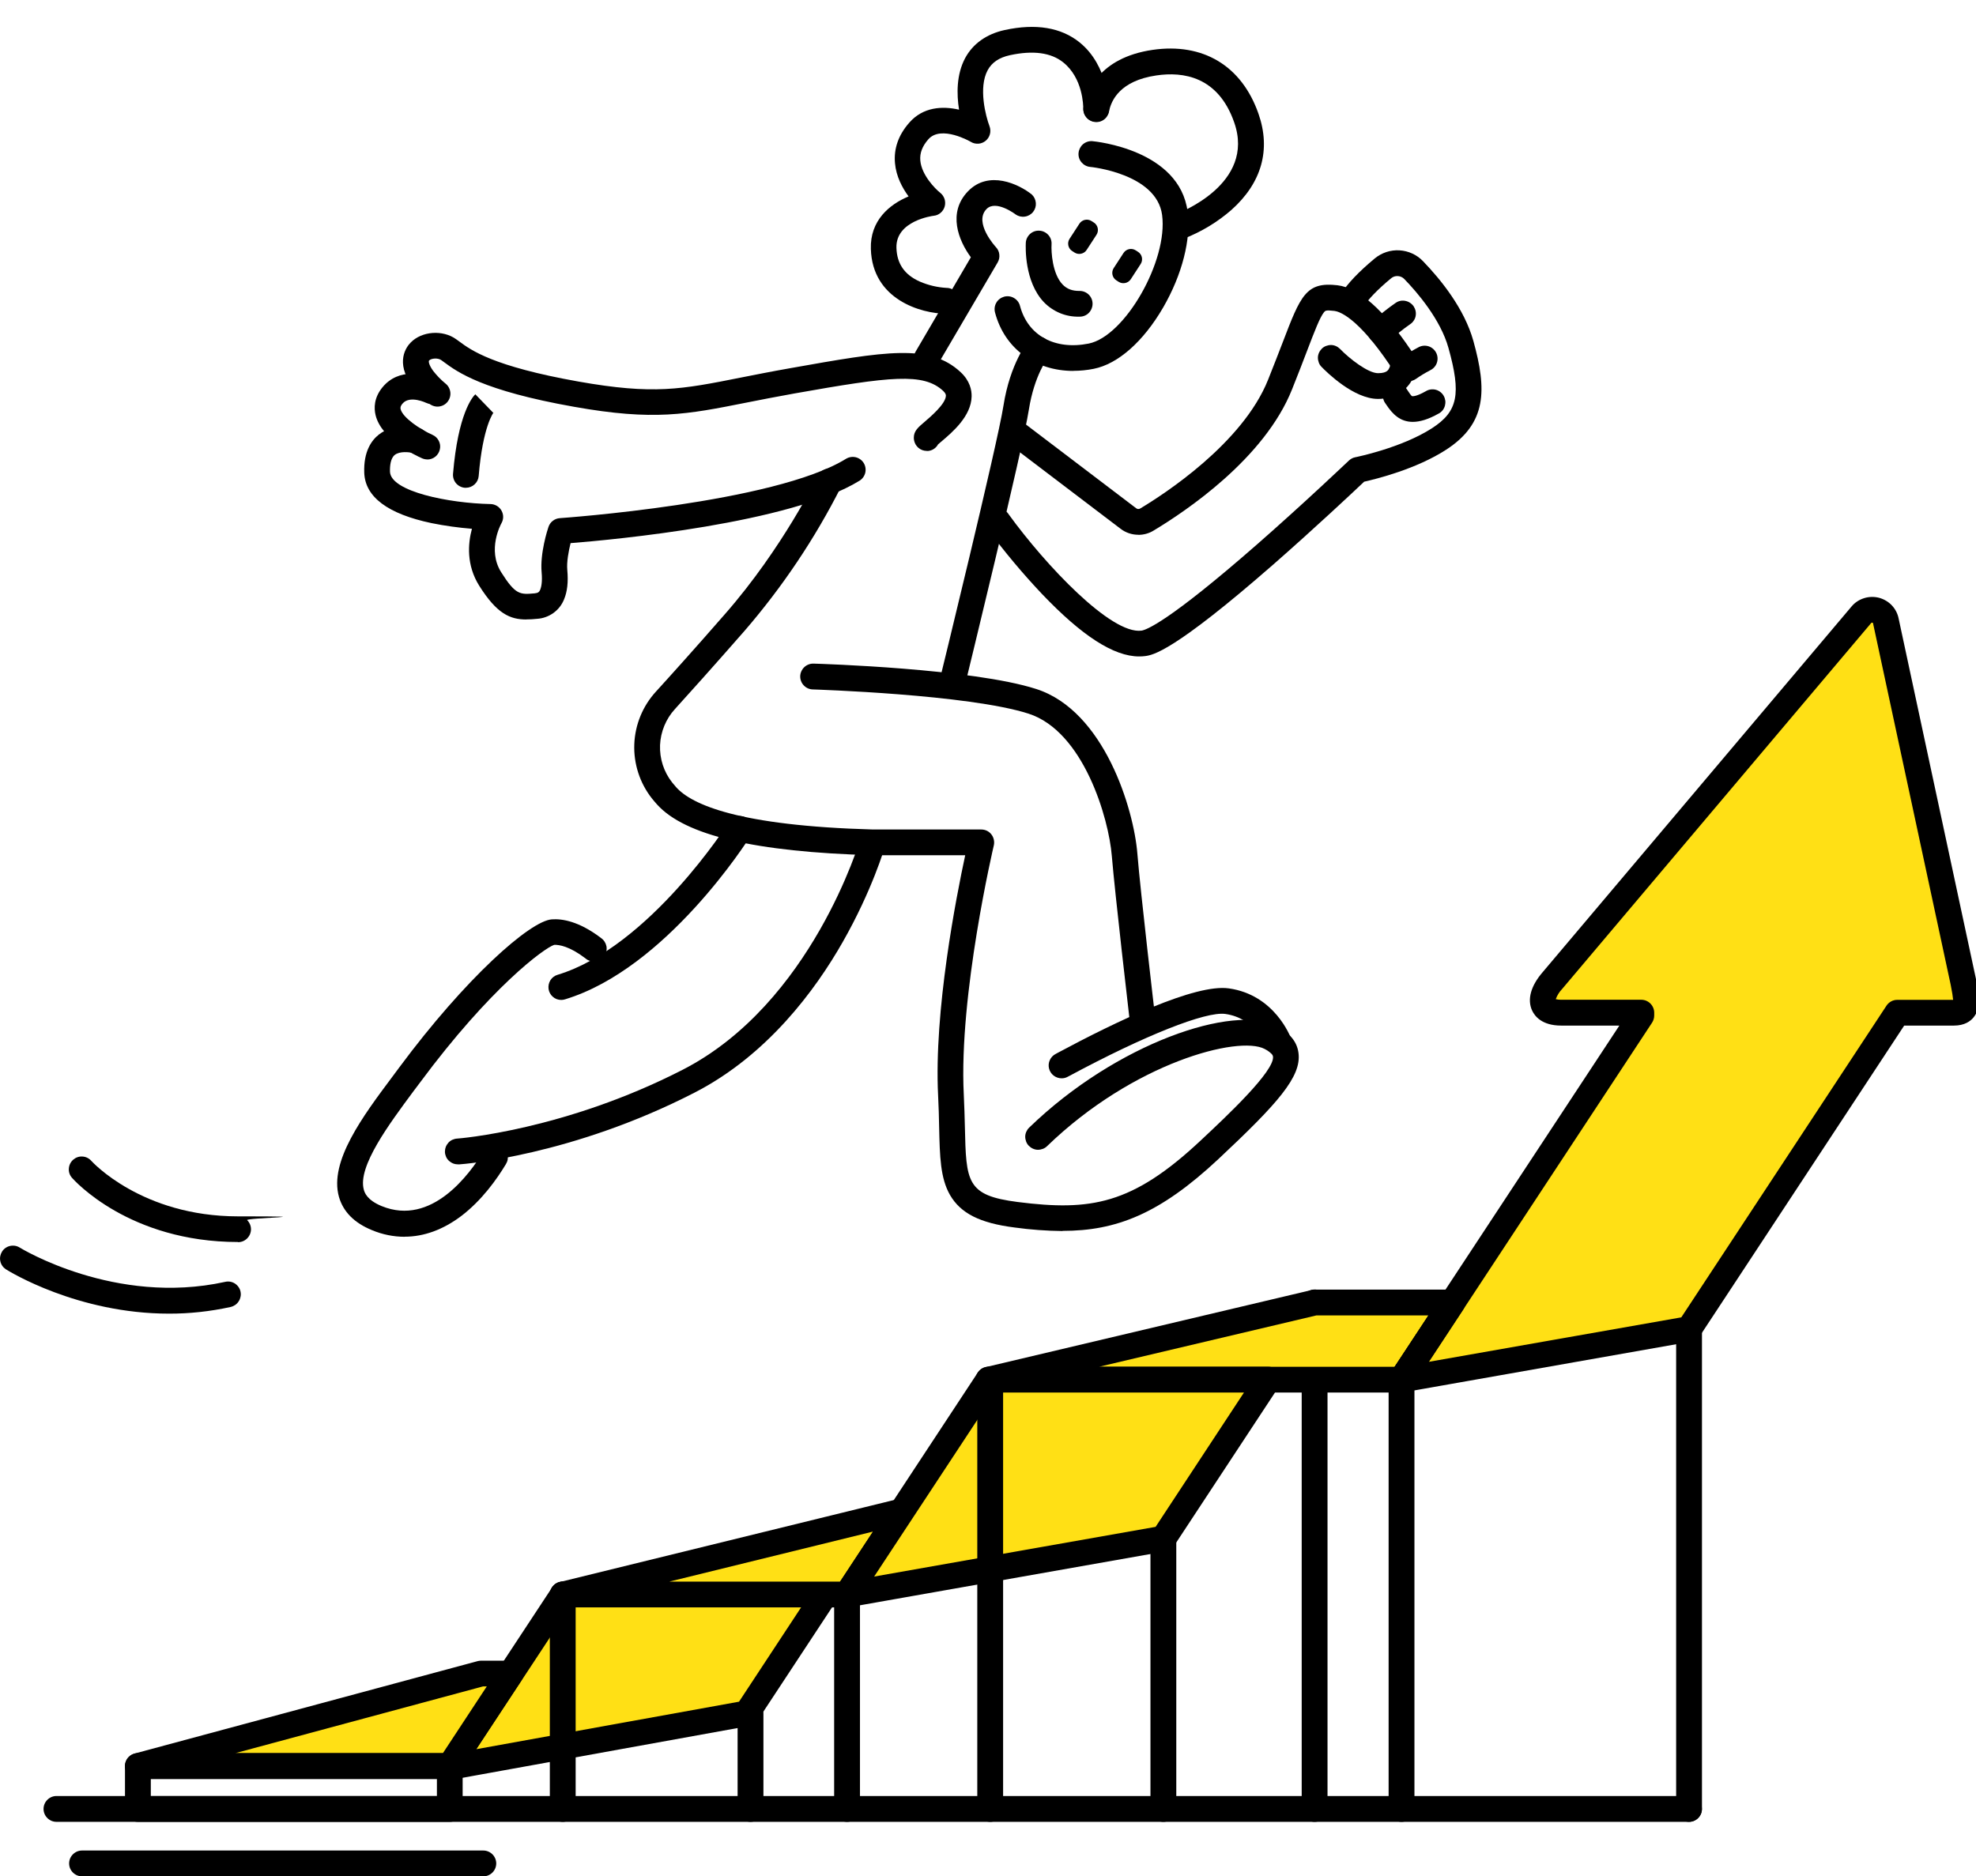 <?xml version="1.0" encoding="utf-8"?>
<svg xmlns="http://www.w3.org/2000/svg" id="Ebene_1" version="1.1" viewBox="0 0 2341.4 2223.8">
  
  <defs>
    <style>
      .st0 {
        fill: #ffe015;
      }
    </style>
  </defs>
  <path d="M1557.7,2159.2c-4.1,0-7.9-1.6-10.8-4.5-2.9-2.9-4.5-6.7-4.5-10.8v-600.3c0-4,1.6-7.9,4.5-10.8,2.9-2.9,6.8-4.5,10.8-4.5s7.9,1.6,10.8,4.5c2.9,2.9,4.5,6.7,4.5,10.8v600.3c0,4.1-1.6,7.9-4.5,10.8-2.9,2.9-6.8,4.5-10.8,4.5Z"/>
  <path d="M889.3,2159.2c-4,0-7.9-1.6-10.8-4.5-2.9-2.9-4.5-6.8-4.5-10.8v-113.2c0-4,1.6-7.9,4.5-10.8,2.9-2.9,6.8-4.5,10.8-4.5s7.9,1.6,10.8,4.5c2.9,2.9,4.5,6.7,4.5,10.8v113.2c0,4.1-1.6,7.9-4.5,10.8-2.9,2.9-6.8,4.5-10.8,4.5Z"/>
  <path d="M1003.7,2159.2c-4.1,0-7.9-1.6-10.8-4.5-2.9-2.9-4.5-6.8-4.5-10.8v-254.2c0-4,1.6-7.9,4.5-10.8,2.9-2.9,6.8-4.5,10.8-4.5s7.9,1.6,10.8,4.5c2.9,2.9,4.5,6.8,4.5,10.8v254.2c0,4.1-1.6,7.9-4.5,10.8-2.9,2.9-6.8,4.5-10.8,4.5Z"/>
  <path d="M2001.4,2159.2c-4,0-7.9-1.6-10.8-4.5-2.9-2.9-4.5-6.8-4.5-10.8v-568.8c0-4,1.6-7.9,4.5-10.8,2.9-2.9,6.8-4.5,10.8-4.5s7.9,1.6,10.8,4.5c2.9,2.9,4.5,6.8,4.5,10.8v568.8c0,4.1-1.6,7.9-4.5,10.8-2.9,2.9-6.8,4.5-10.8,4.5Z"/>
  <path d="M1378.5,2159.2c-4.1,0-7.9-1.6-10.8-4.5-2.9-2.9-4.5-6.8-4.5-10.8v-320.4c0-4.1,1.6-7.9,4.5-10.8,2.9-2.9,6.8-4.5,10.8-4.5s7.9,1.6,10.8,4.5c2.9,2.9,4.5,6.8,4.5,10.8v320.4c0,4.1-1.6,7.9-4.5,10.8-2.9,2.9-6.8,4.5-10.8,4.5Z"/>
  <path class="st0" d="M533,2093.1l133.9-203.4,310.9-.2-92.9,141.1-351,63.5-.9-1.1Z"/>
  <path d="M533.9,2109.4c-2.2,0-4.4-.5-6.4-1.4-2-.9-3.8-2.3-5.2-4l-.9-1c-2.1-2.5-3.4-5.7-3.6-9-.2-3.3.7-6.6,2.5-9.3l133.9-203.3c1.4-2.1,3.3-3.9,5.5-5.1,2.2-1.2,4.7-1.8,7.2-1.8l310.9-.2c2.8,0,5.5.7,7.8,2.2,2.4,1.4,4.3,3.4,5.6,5.9,1.3,2.4,1.9,5.2,1.8,7.9-.1,2.8-1,5.4-2.5,7.7l-92.9,141.1c-1.2,1.7-2.6,3.2-4.4,4.3-1.7,1.1-3.7,1.9-5.7,2.2l-351,63.5c-.9.2-1.8.2-2.7.2ZM675.1,1905l-110.7,168.1,311.3-56.3,73.7-112h-274.4Z"/>
  <path class="st0" d="M533,2093.1H163.4l406.8-109.6h34.9l-72.2,109.6Z"/>
  <path d="M533,2108.4H163.4c-3.7,0-7.3-1.4-10.1-3.8-2.8-2.4-4.6-5.8-5.1-9.5-.5-3.7.4-7.4,2.4-10.5,2.1-3.1,5.2-5.3,8.7-6.3l406.8-109.6c1.3-.3,2.6-.5,4-.5h34.9c2.8,0,5.5.8,7.8,2.2,2.4,1.4,4.3,3.4,5.6,5.9,1.3,2.4,1.9,5.2,1.8,7.9-.1,2.8-1,5.4-2.5,7.7l-72.1,109.6c-1.4,2.1-3.3,3.9-5.5,5.1-2.2,1.2-4.7,1.8-7.3,1.8ZM278.8,2077.8h246l52-79.1h-4.5l-293.5,79.1Z"/>
  <path class="st0" d="M1660.7,1635.2h-489.5l386.8-91.5h162.9l-60.2,91.5Z"/>
  <path d="M1660.7,1650.4h-489.5c-3.7,0-7.3-1.4-10.1-3.9-2.8-2.5-4.6-5.9-5-9.6-.4-3.7.5-7.5,2.7-10.5,2.2-3.1,5.3-5.2,9-6.1l386.8-91.5c1.1-.3,2.3-.4,3.5-.4h162.9c2.8,0,5.5.8,7.8,2.2,2.4,1.4,4.3,3.4,5.6,5.9,1.3,2.4,1.9,5.2,1.8,7.9-.1,2.8-1,5.4-2.5,7.7l-60.3,91.5c-1.4,2.1-3.3,3.8-5.5,5-2.2,1.2-4.7,1.8-7.2,1.8ZM1302.1,1619.9h350.4l40.1-60.9h-132.8l-257.7,60.9Z"/>
  <path class="st0" d="M666.8,1889.7h336.8l64.9-98.6-401.8,98.6Z"/>
  <path d="M1003.7,1905h-336.9c-3.7,0-7.3-1.4-10.1-3.8-2.8-2.5-4.6-5.9-5-9.6-.4-3.7.5-7.4,2.6-10.5,2.1-3.1,5.3-5.2,8.9-6.1l401.8-98.6c3-.7,6.1-.6,9,.5,2.9,1.1,5.4,3,7.1,5.5s2.7,5.5,2.8,8.6c0,3.1-.8,6.1-2.5,8.6l-64.9,98.6c-1.4,2.1-3.3,3.8-5.5,5-2.2,1.2-4.7,1.8-7.2,1.8ZM793,1874.5h202.4l39-59.3-241.4,59.3Z"/>
  <path class="st0" d="M1660.7,1635.2l284.1-431.6v-3.4h-95c-26.2,0-27.6-18.2-10.4-38.1l366.3-433.7c2.1-2.4,4.7-4.1,7.7-5,3-.9,6.2-.9,9.2-.1,3,.8,5.8,2.5,7.9,4.8,2.1,2.3,3.5,5.2,4.1,8.3l91.8,427.7c3.4,18.8,8,36.1-11.1,36.1h-67.2l-246.8,374.9-340.6,60.1Z"/>
  <path d="M1660.7,1650.5c-2.8,0-5.5-.7-7.8-2.2-2.4-1.4-4.3-3.4-5.6-5.9-1.3-2.4-1.9-5.2-1.8-7.9.1-2.8,1-5.4,2.5-7.7l270.8-411.3h-68.9c-22.9,0-31.4-11.2-34.5-17.9-6-13.1-1.5-29.2,12.6-45.5l366.1-433.5c3.9-4.6,9-7.9,14.8-9.7,5.7-1.8,11.9-1.9,17.7-.4,5.8,1.6,11.1,4.7,15.2,9.1,4.1,4.4,6.9,9.9,8,15.8l91.7,427.5c0,.2,0,.3,0,.5l.7,3.9c2.7,14.5,5.4,29.5-3.8,40.6-3.6,4.4-10.6,9.6-23.1,9.6h-59l-242.2,368c-1.2,1.7-2.6,3.2-4.4,4.3-1.7,1.1-3.7,1.9-5.7,2.2l-340.6,60.1c-.9.2-1.8.3-2.6.3ZM1843.5,1184.2c2.1.5,4.2.7,6.3.7h95c4.1,0,7.9,1.6,10.8,4.5,2.9,2.9,4.5,6.8,4.5,10.8v3.4c0,3-.9,5.9-2.5,8.4l-264.6,402,299.2-52.7,243.2-369.5c1.4-2.1,3.3-3.8,5.5-5,2.2-1.2,4.7-1.8,7.2-1.8h66.2c-.5-4.7-1.2-9.4-2.2-14.1-.2-1.2-.5-2.5-.7-3.8l-91.8-427.5v-.5c0-.3-.1-.5-.3-.7-.2-.2-.4-.3-.7-.4-.2,0-.5,0-.8,0-.2,0-.5.2-.6.4l-366.1,433.6c-3.4,3.5-6,7.7-7.7,12.3Z"/>
  <path d="M2001.4,2159.2H66.9c-4.1,0-7.9-1.6-10.8-4.5-2.9-2.9-4.5-6.7-4.5-10.8s1.6-7.9,4.5-10.8c2.9-2.9,6.7-4.5,10.8-4.5h1934.4c4.1,0,7.9,1.6,10.8,4.5,2.9,2.9,4.5,6.8,4.5,10.8s-1.6,7.9-4.5,10.8c-2.9,2.9-6.8,4.5-10.8,4.5h0Z"/>
  <path class="st0" d="M1003.7,1889.7l167.5-254.6h331.3l-124,188.4-374.8,66.2Z"/>
  <path d="M1003.7,1905c-2.8,0-5.5-.7-7.8-2.2-2.4-1.4-4.3-3.4-5.6-5.9-1.3-2.4-1.9-5.2-1.8-7.9.1-2.8,1-5.4,2.5-7.7l167.6-254.6c1.4-2.1,3.3-3.8,5.5-5.1,2.2-1.2,4.7-1.8,7.2-1.8h331.3c2.8,0,5.5.7,7.8,2.2s4.3,3.4,5.6,5.9c1.3,2.4,1.9,5.2,1.8,7.9-.1,2.8-1,5.4-2.5,7.7l-124,188.4c-1.1,1.7-2.6,3.2-4.4,4.4-1.7,1.1-3.7,1.9-5.7,2.3l-374.9,66.2c-.9.1-1.8.2-2.7.2ZM1179.4,1650.4l-143.6,218.1,333.5-58.9,104.7-159.2h-294.6Z"/>
  <path d="M1660.7,1650.5c-2.8,0-5.5-.8-7.8-2.2-2.4-1.4-4.3-3.4-5.6-5.9-1.3-2.4-1.9-5.2-1.8-7.9s1-5.4,2.5-7.7l60.2-91.5c2.2-3.4,5.7-5.8,9.7-6.6,4-.8,8.1,0,11.5,2.2,3.4,2.2,5.8,5.7,6.6,9.7.8,4,0,8.1-2.2,11.5l-60.2,91.5c-1.4,2.1-3.3,3.8-5.5,5-2.2,1.2-4.7,1.8-7.2,1.8Z"/>
  <path d="M666.8,2159.2c-4,0-7.9-1.6-10.8-4.5-2.9-2.9-4.5-6.8-4.5-10.8v-254.2c0-4,1.6-7.9,4.5-10.8,2.9-2.9,6.7-4.5,10.8-4.5s7.9,1.6,10.8,4.5c2.9,2.9,4.5,6.8,4.5,10.8v254.2c0,4.1-1.6,7.9-4.5,10.8-2.9,2.9-6.8,4.5-10.8,4.5Z"/>
  <path d="M1660.7,2159.2c-4.1,0-7.9-1.6-10.8-4.5-2.9-2.9-4.5-6.8-4.5-10.8v-508.8c0-4,1.6-7.9,4.5-10.8s6.8-4.5,10.8-4.5,7.9,1.6,10.8,4.5c2.9,2.9,4.5,6.8,4.5,10.8v508.8c0,4.1-1.6,7.9-4.5,10.8-2.9,2.9-6.8,4.5-10.8,4.5Z"/>
  <path d="M1173.3,2159.2c-4.1,0-7.9-1.6-10.8-4.5-2.9-2.9-4.5-6.8-4.5-10.8v-508.8c0-4,1.6-7.9,4.5-10.8,2.9-2.9,6.8-4.5,10.8-4.5s7.9,1.6,10.8,4.5c2.9,2.9,4.5,6.8,4.5,10.8v508.8c0,4.1-1.6,7.9-4.5,10.8-2.9,2.9-6.7,4.5-10.8,4.5Z"/>
  <path d="M533,2159.2H163.4c-4,0-7.9-1.6-10.8-4.5-2.9-2.9-4.5-6.8-4.5-10.8v-50.8c0-4.1,1.6-7.9,4.5-10.8,2.9-2.9,6.7-4.5,10.8-4.5h369.5c4,0,7.9,1.6,10.8,4.5,2.9,2.9,4.5,6.8,4.5,10.8v50.8c0,4.1-1.6,7.9-4.5,10.8-2.9,2.9-6.7,4.5-10.8,4.5ZM178.7,2128.7h339v-20.3H178.7v20.3Z"/>
  <path d="M282.1,1472c-129.1,0-194.3-73.2-197-76.3-2.6-3.1-3.9-7-3.5-11,.3-4,2.2-7.7,5.2-10.3s6.9-4,10.9-3.7c4,.2,7.7,2,10.4,5,.8.9,59.7,65.9,174,65.9s7.9,1.6,10.8,4.5c2.9,2.9,4.5,6.8,4.5,10.8s-1.6,7.9-4.5,10.8c-2.9,2.9-6.7,4.5-10.8,4.5h0Z"/>
  <path d="M200.3,1556.9c-108.3,0-189.3-50-193.4-52.6-3.3-2.2-5.7-5.6-6.5-9.5-.9-3.9-.1-8,2-11.4,2.1-3.4,5.5-5.8,9.4-6.7,3.9-.9,8-.3,11.4,1.8,1.8,1.1,113.4,69.3,243.3,40.8,2-.5,4-.6,6-.3,2,.3,3.9,1,5.7,2.1,1.7,1.1,3.2,2.5,4.4,4.2,1.2,1.7,2,3.5,2.4,5.5.4,2,.5,4.1,0,6.1-.4,2-1.1,3.9-2.3,5.6-1.1,1.7-2.6,3.2-4.3,4.3-1.7,1.1-3.6,1.9-5.6,2.3-23.9,5.2-48.3,7.9-72.8,7.8Z"/>
  <path d="M572.7,2223.8H97.2c-4,0-7.9-1.6-10.8-4.5-2.9-2.9-4.5-6.7-4.5-10.8s1.6-7.9,4.5-10.8c2.9-2.9,6.7-4.5,10.8-4.5h475.5c4,0,7.9,1.6,10.8,4.5,2.9,2.9,4.5,6.8,4.5,10.8s-1.6,7.9-4.5,10.8c-2.9,2.9-6.7,4.5-10.8,4.5Z"/>
  <path d="M1271.8,439.6c-44.9,0-81.5-26.3-92.8-69.3-1-3.9-.5-8.1,1.6-11.6,2-3.5,5.4-6,9.3-7.1,3.9-1,8.1-.5,11.6,1.6,3.5,2,6.1,5.4,7.1,9.3,9.3,35.2,41.2,52.7,81.4,44.7,43-8.6,94.2-98.3,87-152.4-6.5-49.1-84.6-57-85.4-57-4-.4-7.6-2.4-10.2-5.5s-3.8-7.1-3.4-11.1c.4-4,2.3-7.7,5.3-10.3,3.1-2.6,7-3.9,11-3.6,4.2.4,103.2,10.2,112.9,83.4,4.4,32.5-6.5,75-29,113.8-23.5,40.4-53.5,66.9-82.2,72.6-7.9,1.6-16,2.4-24.1,2.4Z"/>
  <path d="M1397.8,283.7c-3.6,0-7.1-1.3-9.8-3.6-2.8-2.3-4.6-5.5-5.2-9-.6-3.5,0-7.2,1.8-10.3,1.8-3.1,4.6-5.5,8-6.7,4-1.5,95.6-35.9,69.8-109.1-19-54.5-60.6-60.3-92.2-55.6-43,6.3-53.6,29.5-56.1,42.8-.8,4-3.1,7.5-6.4,9.8-3.3,2.3-7.5,3.2-11.5,2.4-4-.7-7.5-3-9.8-6.4-2.3-3.3-3.2-7.5-2.4-11.5,3.2-17.1,17.6-58,81.7-67.4,59.8-8.7,105.6,18.8,125.5,75.7,14.9,42.6,3.8,82-32.1,114-16.6,14.5-35.6,25.9-56.2,34-1.6.6-3.4.9-5.1.9Z"/>
  <path d="M1121.5,371.9h-.2c-30.1-.3-87.6-16.8-89.4-76.8-1.1-33.8,22.1-52.9,44.7-62.3-7.5-10.2-14.7-23.7-16.1-39.3-1.6-17.4,4.1-33.6,17-48.2,16.2-18.5,39.1-19.9,58.9-15.3-2.9-18.3-3.2-41.6,7.2-61.1,9.2-17.1,25.4-28.6,46.8-33.3,36.9-8,66.8-3.1,88.8,14.6,34.6,27.9,35,76.7,35,78.8,0,4-1.6,7.9-4.5,10.8-2.9,2.9-6.8,4.5-10.8,4.5s-7.9-1.6-10.8-4.5c-2.9-2.9-4.5-6.7-4.5-10.8s-.5-36.5-23.8-55.1c-14.5-11.6-35.7-14.4-63.1-8.5-12.8,2.8-21.4,8.6-26.4,17.8-11.2,20.7-2.2,54.9,2.2,66.4,1.1,3,1.3,6.2.5,9.3-.8,3.1-2.5,5.8-5,7.9-2.4,2-5.5,3.3-8.6,3.5-3.2.2-6.4-.5-9.1-2.2-.3-.2-35.1-20.3-50.3-3-7.2,8.2-10.3,16.4-9.5,25.2,1.5,17,17.4,33.3,23.6,38.2,2.4,1.9,4.1,4.4,5.1,7.3.9,2.9,1,6,.2,8.9-.8,2.9-2.5,5.5-4.8,7.5-2.3,2-5.1,3.2-8.1,3.5-1.8.2-45.3,6-44.3,38.1.6,18.9,9.7,32,27.9,40,10,4.3,20.7,6.8,31.5,7.4,4.1,0,7.9,1.7,10.8,4.5,2.8,2.9,4.4,6.8,4.4,10.8,0,4-1.7,7.9-4.6,10.8-2.9,2.8-6.8,4.4-10.8,4.4Z"/>
  <path d="M1098.1,439.6c-2.7,0-5.3-.7-7.6-2.1-2.3-1.4-4.2-3.3-5.6-5.6-1.3-2.3-2-5-2-7.7,0-2.7.7-5.3,2.1-7.6l65.4-111.7c-14.6-19.8-27.9-52.8-3.4-78.2,24.5-25.4,60.1-8.6,75.6,3.8,2.8,2.6,4.5,6.2,4.8,10.1.3,3.8-.9,7.6-3.3,10.6-2.4,3-5.9,5-9.7,5.5-3.8.6-7.7-.3-10.9-2.5-.2-.2-23.5-17.9-34.6-6.4-15.5,16.1,10.8,44.7,11.1,45,2.3,2.4,3.8,5.5,4.1,8.8.4,3.3-.3,6.6-2,9.5l-70.9,120.9c-1.3,2.3-3.3,4.3-5.6,5.6-2.3,1.3-5,2.1-7.7,2.1Z"/>
  <path d="M1127.9,826.3c-1.2,0-2.4-.2-3.6-.5-3.9-1-7.3-3.5-9.4-6.9-2.1-3.5-2.7-7.6-1.8-11.5.7-2.8,68.8-280.8,75.9-326.5,7.9-50.4,28.6-75.6,29.4-76.7,2.6-3,6.3-4.9,10.3-5.3,4-.3,8,.9,11,3.5,3.1,2.6,5,6.2,5.5,10.2.4,4-.8,8-3.3,11.1-.4.5-16.3,20.8-22.8,61.9-7.3,46.9-73.6,317.5-76.3,329-.8,3.3-2.7,6.3-5.4,8.4-2.7,2.1-6.1,3.2-9.5,3.2Z"/>
  <path d="M1348.8,633.8c-7.6,0-15-2.5-21-7.1l-132.9-101c-3.2-2.5-5.3-6.1-5.9-10.1-.6-4,.5-8.1,3-11.3,2.5-3.2,6.1-5.3,10.1-5.9,4-.5,8.1.5,11.3,3l132.9,101c.7.5,1.5.8,2.3.9.8,0,1.7-.2,2.4-.6,27.9-16.7,121.4-77.1,151.6-152.7,7-17.6,12.8-32.5,17.4-44.5,21.1-55.1,27.5-71.8,64.8-67.4,25.3,3,54.8,29.1,87.4,77.5,3.3,5.1,5.2,11.1,5.3,17.2.2,6.1-1.3,12.1-4.3,17.4-7.5,14.1-22.6,22.6-40.3,22.6-28.9,0-60.9-31.7-67-38-1.4-1.4-2.5-3.1-3.2-5-.7-1.9-1.1-3.9-1.1-5.9,0-2,.5-4,1.3-5.8.8-1.8,2-3.5,3.4-4.9,1.4-1.4,3.1-2.5,5-3.2,1.9-.7,3.9-1.1,5.9-1.1,2,0,4,.5,5.8,1.3,1.8.8,3.5,2,4.9,3.4,11.2,11.6,33.2,28.7,45,28.7s12.5-4.9,13.4-6.4c.3-.5.5-1,.6-1.5.1-.5.1-1.1,0-1.6-38.5-57-60-63.6-65.7-64.3-10.2-1.2-10.9-.3-12.4,1.6-4.9,6.1-11,22.1-20.3,46.4-4.6,12.1-10.4,27.2-17.5,44.9-32.7,82.1-125.8,144.4-164.2,167.5-5.4,3.3-11.6,5-18,5Z"/>
  <path d="M1349.7,778c-29.9,0-67.6-24.3-114.9-73.9-22.9-24.2-44.3-49.8-64.2-76.6-1.3-1.6-2.3-3.5-2.9-5.5-.6-2-.8-4.1-.5-6.2.3-2.1.9-4.1,2-5.9,1.1-1.8,2.5-3.4,4.2-4.6,1.7-1.2,3.6-2.1,5.7-2.5,2-.4,4.2-.5,6.2,0,2.1.4,4,1.2,5.7,2.4,1.7,1.2,3.2,2.7,4.3,4.5,43.6,60.1,121.3,142.5,157.3,137.7,5.6-.8,31.8-10.3,136-101.4,57-49.9,109.2-99.7,109.8-100.2,2.1-2,4.8-3.4,7.6-3.9.5-.1,54.5-10.9,91-34.5,30.5-19.8,34.6-40.3,19.3-95.1-9.4-33.7-36.8-65.6-52.3-81.6-2-2.1-4.7-3.3-7.6-3.5-2.9-.2-5.7.7-7.9,2.5-16.1,13.3-27.8,25.5-33.9,35.2-2.2,3.4-5.6,5.8-9.5,6.7-3.9.9-8.1.2-11.5-2-3.4-2.1-5.8-5.6-6.7-9.5-.9-3.9-.2-8,1.9-11.5,7.9-12.6,21.5-26.8,40.3-42.4,8.2-6.7,18.5-10.1,29.1-9.5,10.5.6,20.5,5.1,27.8,12.7,21.4,22.1,49.1,56.4,59.8,94.6,16.1,57.9,16.1,97.6-32.1,128.9-35.4,23-82.6,34.7-97.3,38-12.2,11.6-58.1,54.7-107.5,98-119.3,104.3-143.1,107.5-152.1,108.7-2.3.3-4.6.4-7,.4Z"/>
  <path d="M1636,408c-3,0-6-.9-8.5-2.6s-4.5-4.1-5.6-6.9c-1.1-2.8-1.4-5.9-.8-8.8.6-3,2.1-5.7,4.3-7.8,8.8-8.4,18.3-16,28.3-22.9,1.7-1.2,3.6-2,5.5-2.4,2-.4,4-.4,6,0,2,.4,3.9,1.1,5.6,2.3,1.7,1.1,3.2,2.6,4.3,4.2,1.1,1.7,1.9,3.6,2.3,5.6s.4,4,0,6c-.4,2-1.2,3.9-2.4,5.5-1.1,1.7-2.6,3.1-4.3,4.2-8.5,5.9-16.5,12.4-24,19.4-2.9,2.8-6.7,4.3-10.7,4.3Z"/>
  <path d="M1674,500c-15.1,0-24.1-9.5-31.1-20-.6-.9-1.2-1.8-1.8-2.6-2.2-3.3-2.9-7.4-2.2-11.2.8-3.9,3-7.3,6.2-9.6,3.2-2.3,7.3-3.2,11.2-2.5,3.9.6,7.4,2.8,9.8,5.9.7,1.1,1.5,2.2,2.2,3.3,1.3,2,3.9,5.9,4.9,6.2,0,0,3.9,1.2,16.2-5.8,1.8-1.1,3.7-1.8,5.7-2.1,2-.3,4.1-.2,6.1.3,2,.5,3.8,1.4,5.5,2.7,1.6,1.2,3,2.8,4,4.6,1,1.8,1.6,3.7,1.9,5.8.2,2,0,4.1-.5,6-.6,2-1.5,3.8-2.8,5.4-1.3,1.6-2.9,2.9-4.7,3.8-12.4,7-22.4,9.8-30.6,9.8Z"/>
  <path d="M1668.7,451.9c-3.2,0-6.3-1-8.9-3-2.6-1.9-4.5-4.6-5.5-7.6-1-3.1-1-6.4,0-9.4,1-3.1,2.9-5.7,5.6-7.6,6.8-4.8,14-9.1,21.4-13,3.6-1.8,7.8-2.1,11.7-.8,3.8,1.3,7,4.1,8.8,7.7,1.8,3.6,2.1,7.8.8,11.7s-4.1,7-7.7,8.8c-6,3.1-11.7,6.6-17.2,10.4-2.6,1.8-5.7,2.8-8.9,2.8Z"/>
  <path d="M1098.1,534.4c-3.6,0-7.2-1.3-9.9-3.7-1.7-1.5-3.1-3.3-4-5.4-.9-2.1-1.4-4.3-1.4-6.5,0-8,5-12.2,12.6-18.7,6.9-5.9,25.2-21.4,25.4-31.1,0-.8,0-2.7-3.2-5.7-23.5-21.8-62.2-17.2-176.1,3-21.8,3.9-40.6,7.6-57.2,10.9-70.5,14-109.4,21.8-204.2,4.9-108.4-19.2-138.1-41.2-154.1-53-1.2-.9-2.3-1.7-3.3-2.4-3.9-2.7-11.6-2.1-14.2.5-1,1-.2,5.6,4.8,12.4,4.3,5.5,9.2,10.6,14.6,15,3.2,2.5,5.2,6.2,5.7,10.2.5,4-.7,8.1-3.2,11.3-2.5,3.2-6.2,5.2-10.2,5.7-4,.5-8.1-.7-11.3-3.2-7.6-6.1-14.4-13.1-20.3-20.9-21-28.6-6.8-46.9-1.9-51.8,13.1-13.4,37.7-15.3,53.6-4l3.9,2.8c13.9,10.3,39.9,29.5,141.2,47.5,89.2,15.8,121.7,9.4,192.9-4.8,16.8-3.3,35.7-7.1,57.9-11,113.7-20.2,165.6-29.4,202.2,4.8,10.9,10.2,13.1,21.3,12.9,28.7-.5,23.4-22.8,42.4-36.2,53.7-1.2,1-2.6,2.2-3.6,3.1-.5.9-1.1,1.8-1.8,2.6-1.5,1.7-3.2,3-5.2,3.9-2,.9-4.2,1.4-6.4,1.3Z"/>
  <path d="M506.4,544.5c-2.1,0-4.2-.4-6.2-1.3-8-3.5-48.3-22.6-55.2-51.3-1.9-8.1-2.1-20.3,8.2-32.9,19.2-23.4,50.3-16.6,65.6-8.8,3.5,1.9,6.2,5,7.4,8.9,1.2,3.8.9,8-.9,11.5-1.8,3.6-4.9,6.3-8.7,7.6-3.8,1.3-7.9,1-11.5-.7,0,0-19.6-9.5-28.2.9-2.9,3.5-2.4,5.3-2.2,6.5,2.4,10.1,23.5,24.2,37.8,30.5,3.2,1.4,5.8,3.9,7.4,7,1.6,3.1,2.1,6.7,1.3,10.1-.7,3.4-2.6,6.5-5.3,8.7-2.7,2.2-6.1,3.4-9.6,3.4v-.2Z"/>
  <path d="M623.7,734.2c-19.3,0-34.9-6.7-55.8-39.9-15.5-24.6-13.4-50.2-8.7-67.6-16-1.3-32-3.5-47.8-6.7-51.9-10.9-78.8-31-79.8-59.8-.9-25.2,8.7-38.3,17.1-45,19.1-15.1,45.1-8.7,48-7.9,3.9,1.1,7.1,3.7,9.1,7.2,2,3.5,2.5,7.6,1.5,11.5-1,3.9-3.6,7.2-7,9.2-3.5,2-7.6,2.6-11.5,1.6-3.6-.9-15.1-2.4-21.1,2.4-5,4.1-5.8,13.1-5.6,19.9.9,23.5,69.8,37.3,119.1,38.3,2.6,0,5.2.8,7.5,2.1,2.3,1.4,4.2,3.3,5.5,5.6,1.3,2.3,2,4.9,2,7.5s-.7,5.2-2,7.5c-.7,1.2-17.1,31.4-.4,58,17.1,27.1,22.4,26.7,39.9,25.1,4.1-.4,5.4-1.8,6.5-4.5,1.1-2.8,2.6-9,1.6-20.2-2.1-22.7,7-50.8,8.1-54,1-2.9,2.7-5.4,5.1-7.2,2.4-1.9,5.3-3,8.3-3.2,2.5-.2,254.3-17.8,339.1-70.3,3.4-2.1,7.6-2.8,11.5-1.9,3.9.9,7.4,3.4,9.5,6.8s2.8,7.6,1.9,11.5c-.9,3.9-3.4,7.4-6.8,9.5-81.7,50.5-291.8,70-342.4,74-2.3,9.3-4.8,22.3-3.9,31.9,1.3,14.2,0,25.7-3.9,34.9-2.6,6.5-7,12-12.7,16.1-5.7,4-12.3,6.4-19.3,6.8-4.4.5-8.5.7-12.5.7Z"/>
  <path d="M552.1,578.1c-.4,0-.8,0-1.3,0-4-.3-7.8-2.3-10.4-5.3-2.6-3.1-3.9-7.1-3.6-11.1,5.9-71.2,23-91.1,26.4-94.4l21.2,21.9c.2-.2.4-.4.6-.6-.1.2-12.9,16.1-17.8,75.6-.3,3.8-2.1,7.4-4.9,9.9-2.8,2.6-6.5,4-10.3,4Z"/>
  <path d="M1259.1,1459c-19.1-.2-38.1-1.6-56.9-4.2-41.1-5.2-63.9-16.8-76.5-38.5-11.5-20-12.1-45.4-12.9-80.4-.2-11.1-.5-23.8-1.2-37.3-5.1-100.6,21.5-235.7,32.1-285h-109.9c-138.7-3.8-222.1-23.5-255.2-60.1-2.2-2.4-4.2-4.9-6.2-7.3-14.3-18.2-21.7-41-20.8-64.2.9-23.2,10-45.3,25.7-62.4,16.2-17.8,43.6-48.1,81.9-92,68.4-78.1,109.3-162.7,109.7-163.6,1.8-3.7,4.9-6.5,8.7-7.8,3.8-1.3,8-1.1,11.7.6,3.7,1.8,6.5,4.9,7.8,8.7,1.3,3.8,1.1,8-.6,11.7-31,61.3-69.4,118.5-114.3,170.5-38.5,44-66.1,74.6-82.3,92.5-10.8,11.7-17.1,27-17.8,42.9-.6,16,4.4,31.6,14.3,44.2,1.5,1.9,3.2,3.9,4.9,5.8,18.4,20.4,73.7,45.6,233.1,50h128.3c2.3,0,4.6.5,6.7,1.5,2.1,1,3.9,2.5,5.3,4.3,1.4,1.8,2.4,3.9,2.9,6.2s.5,4.6,0,6.8c-.4,1.8-41.6,177-35.6,295.2.7,13.9,1,26.8,1.3,38.1,1.5,65.9,1.8,81.6,62.7,89.4,86.3,10.9,135.4,3.3,216.7-72.9,30.8-28.8,88-82.5,85.7-99.6-.5-3.5-6.4-7.1-9.9-8.9-30.8-16.2-155.2,16-257.8,115.2-1.4,1.4-3.1,2.5-5,3.2-1.9.7-3.8,1.1-5.9,1.1-2,0-4-.5-5.8-1.3-1.8-.8-3.5-2-4.9-3.4-1.4-1.4-2.5-3.1-3.2-5-.7-1.9-1.1-3.9-1.1-5.9,0-2,.5-4,1.3-5.8.8-1.8,1.9-3.5,3.4-4.9,103.5-100.2,242.7-146.9,293.2-120.3,15.7,8.2,24.2,18.6,25.9,31.8,3.8,28.2-24.9,60.2-95.1,126-69.5,65-121.1,84.9-184.4,84.9Z"/>
  <path d="M1257.9,1278c-3.4,0-6.8-1.2-9.5-3.3-2.7-2.1-4.6-5.1-5.4-8.4-.8-3.3-.5-6.8,1-10,1.4-3.1,3.9-5.7,6.9-7.2l2-1.1c70.8-38,163.5-82.2,203.1-76.6,54.4,7.6,73,57.3,73.8,59.4.7,1.9,1,3.9.9,5.9,0,2-.6,4-1.4,5.8-.9,1.8-2.1,3.5-3.5,4.8s-3.2,2.4-5.1,3.1c-1.9.7-3.9,1-5.9.9s-4-.6-5.8-1.4c-1.8-.8-3.4-2-4.8-3.5-1.3-1.5-2.4-3.2-3.1-5.1-.5-1.3-13.4-34.6-49.3-39.6-23.1-3.2-95.5,25.5-184.4,73.3l-2.7,1.4c-2.1,1.1-4.4,1.6-6.8,1.6Z"/>
  <path d="M1353.7,1222.9c-3.7,0-7.3-1.4-10.1-3.8-2.8-2.5-4.6-5.9-5-9.6-.7-6.1-17.4-149.5-21.2-195.2-3.5-44-33.3-147.5-98.7-168.5-71.4-22.9-253.8-28.6-255.6-28.7-4.1-.1-7.9-1.8-10.7-4.8-2.8-2.9-4.3-6.9-4.2-10.9.1-4,1.9-7.9,4.8-10.7,3-2.8,6.9-4.3,10.9-4.2,7.7.2,188.5,5.8,264,30.1,80.7,25.9,115.6,142.6,119.8,195.1,3.6,45.1,20.9,192.6,21.1,194.1.2,2,0,4-.5,5.9-.5,1.9-1.5,3.7-2.7,5.3-1.2,1.6-2.8,2.9-4.5,3.9-1.8,1-3.7,1.6-5.7,1.8-.6,0-1.2,0-1.8,0Z"/>
  <path d="M543.1,1380c-2,0-4-.3-5.9-1-1.9-.7-3.6-1.8-5.1-3.1-1.5-1.4-2.7-3-3.5-4.8-.8-1.8-1.3-3.8-1.4-5.8,0-2,.3-4,1-5.9.7-1.9,1.8-3.6,3.1-5.1,1.4-1.5,3-2.7,4.8-3.5,1.8-.8,3.8-1.3,5.8-1.4,1.3,0,127.6-9.9,267.3-81.7,152.7-78.5,209.7-271.7,210.3-273.6,1.2-3.8,3.9-6.9,7.3-8.7,3.5-1.9,7.6-2.3,11.4-1.2,3.8,1.1,7,3.6,9,7s2.6,7.5,1.6,11.3c-.6,2.2-15.3,52.6-50.2,113.9-32.4,56.9-89.2,134.1-175.5,178.5-145.6,74.9-273.7,84.8-279.1,85.1h-1.1Z"/>
  <path d="M665,1185.1c-3.7,0-7.2-1.3-9.9-3.7-2.8-2.4-4.6-5.7-5.1-9.3-.5-3.6.3-7.3,2.2-10.4,2-3.1,5-5.4,8.5-6.4,108.8-33,202.1-179.5,203-181,2.2-3.4,5.6-5.9,9.5-6.8,3.9-.9,8.1-.2,11.5,2,3.4,2.2,5.9,5.6,6.8,9.5.9,4,.2,8.1-2,11.5-4,6.4-100.2,157.6-220,193.9-1.5.5-3,.7-4.5.7Z"/>
  <path d="M479.5,1465.8c-13.3,0-26.4-2.7-38.6-7.8-21.1-8.6-34.2-21.8-39.3-39.6-11.7-41.9,28.2-95.3,63.4-142.4,2.7-3.7,5.5-7.3,8.1-10.9,78.7-106.1,155.1-173.8,180.8-175.5,12.1-.9,32,2.2,57.9,21.8l.5.4c3.3,2.3,5.5,5.8,6.3,9.7.7,3.9-.1,8-2.4,11.3-2.2,3.3-5.7,5.6-9.6,6.4-3.9.8-8,0-11.4-2.2-.3-.2-.9-.7-1.8-1.4-18.6-14.1-30.8-16-36.7-15.8-11.6,3.7-75.2,50.1-159.1,163.3l-8.2,10.9c-27.7,37.5-66,88.5-58.3,116,.8,3,3.4,12.2,21.3,19.5,59.1,24,104.1-37.8,120.8-65.4,1-1.8,2.3-3.3,4-4.6,1.6-1.3,3.5-2.2,5.4-2.7,2-.5,4-.7,6.1-.4,2,.3,4,1,5.7,2,1.8,1.1,3.3,2.4,4.5,4.1s2.1,3.5,2.5,5.5c.5,2,.5,4,.2,6.1-.3,2-1.1,3.9-2.2,5.7-10.7,17.8-28.5,42.9-53,61.5-21.4,16.1-44.1,24.4-66.9,24.4Z"/>
  <path d="M1296.2,263.8l-2.8-1.8c-4.8-3.1-11.3-1.7-14.4,3.1l-11.7,18c-3.1,4.8-1.7,11.3,3.1,14.4l2.8,1.8c4.8,3.1,11.3,1.7,14.4-3.1l11.7-18c3.1-4.8,1.7-11.3-3.1-14.4Z"/>
  <path d="M1348.5,298.5l-2.8-1.8c-4.8-3.1-11.3-1.7-14.4,3.1l-11.7,18c-3.1,4.8-1.7,11.3,3.1,14.4l2.8,1.8c4.8,3.1,11.3,1.7,14.4-3.1l11.7-18c3.1-4.8,1.8-11.3-3.1-14.4Z"/>
  <path d="M1278.8,375.3c-7.8.2-15.6-1.2-22.8-4.2-7.2-3-13.7-7.4-19.1-13-23.3-24.6-21.6-65.7-21.4-70.4.2-4,2.1-7.8,5.1-10.5s7-4.1,11.1-3.8c4,.2,7.8,2.1,10.5,5.1,2.7,3,4.1,7,3.8,11.1-.5,8.9.9,34.9,13.1,47.6,5.1,5.3,11.5,7.7,20.1,7.6h.1c4.1,0,7.9,1.6,10.8,4.4,2.9,2.9,4.5,6.7,4.5,10.8,0,4-1.6,7.9-4.4,10.8-2.8,2.9-6.7,4.5-10.8,4.5h-.7Z"/>
</svg>